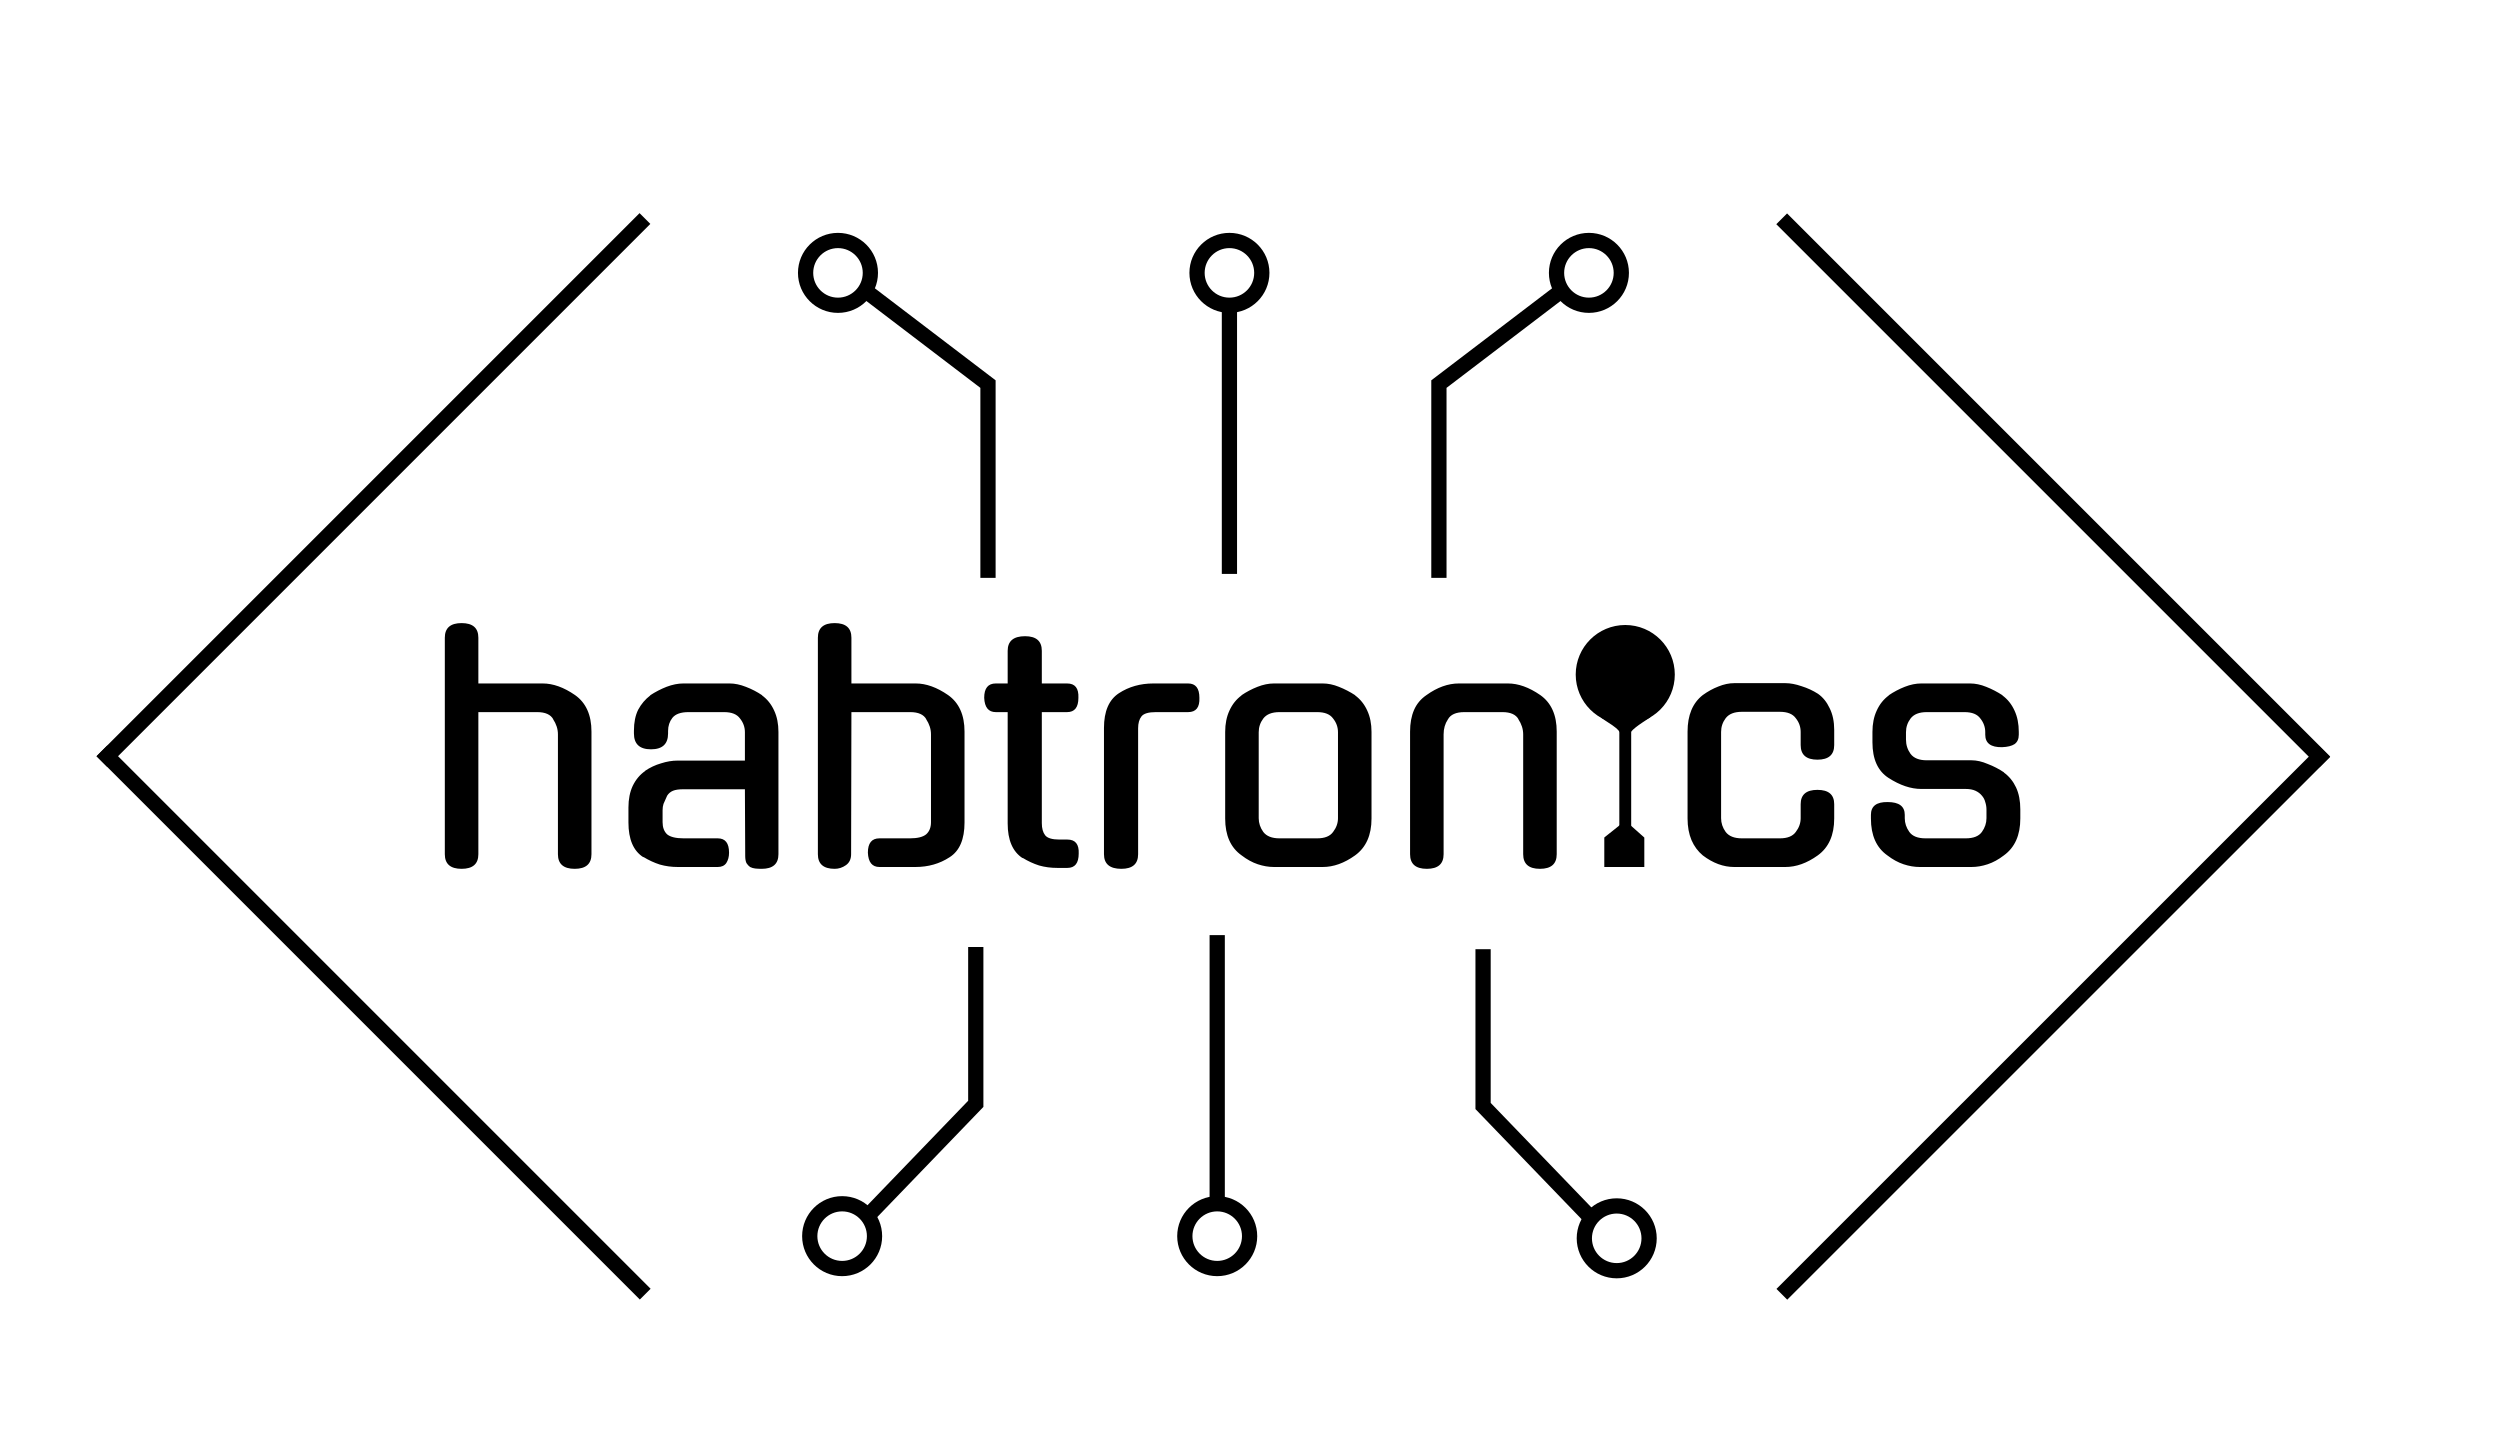<svg width="656" height="380" viewBox="0 0 656 380" fill="none" xmlns="http://www.w3.org/2000/svg">
<path d="M125.521 224.14C125.521 226.7 124.054 227.98 121.121 227.98C118.187 227.98 116.721 226.7 116.721 224.14V167.34C116.721 164.78 118.187 163.5 121.121 163.5C124.054 163.5 125.521 164.78 125.521 167.34V179.34H142.401C145.121 179.34 147.947 180.353 150.881 182.38C153.761 184.407 155.201 187.607 155.201 191.98V224.14C155.201 226.7 153.734 227.98 150.801 227.98C147.867 227.98 146.401 226.7 146.401 224.14V192.7C146.401 191.313 145.974 189.98 145.121 188.7L145.201 188.78C144.507 187.5 143.094 186.86 140.961 186.86H125.521V224.14ZM177.863 227.5C176.21 227.5 174.637 227.287 173.143 226.86C171.65 226.38 170.21 225.713 168.823 224.86V224.94C166.21 223.287 164.903 220.247 164.903 215.82V211.9C164.903 209.713 165.277 207.82 166.023 206.22C166.823 204.567 167.917 203.26 169.303 202.3H169.223C170.557 201.393 171.97 200.727 173.463 200.3C174.957 199.82 176.397 199.58 177.783 199.58H195.463V192.14C195.463 190.807 195.037 189.607 194.183 188.54C193.383 187.42 191.997 186.86 190.023 186.86H180.663C178.637 186.86 177.223 187.367 176.423 188.38C175.677 189.34 175.303 190.487 175.303 191.82V192.46C175.303 195.233 173.81 196.62 170.823 196.62C167.837 196.62 166.343 195.233 166.343 192.46V191.74C166.343 189.553 166.717 187.713 167.463 186.22C168.263 184.727 169.33 183.473 170.663 182.46H170.583C171.97 181.553 173.41 180.807 174.903 180.22C176.45 179.633 177.917 179.34 179.303 179.34H191.463C192.797 179.34 194.21 179.633 195.703 180.22C197.25 180.807 198.69 181.553 200.023 182.46H199.943C201.33 183.473 202.397 184.807 203.143 186.46C203.89 188.06 204.263 189.927 204.263 192.06V224.14C204.263 226.7 202.797 227.98 199.863 227.98C199.277 227.98 198.717 227.953 198.183 227.9C197.703 227.847 197.25 227.713 196.823 227.5C196.45 227.233 196.13 226.887 195.863 226.46C195.65 225.98 195.543 225.367 195.543 224.62L195.463 207.1H179.303C178.13 207.1 177.223 207.233 176.583 207.5C175.943 207.767 175.437 208.193 175.063 208.78C174.637 209.687 174.317 210.407 174.103 210.94C173.943 211.42 173.863 211.98 173.863 212.62V215.74C173.863 217.127 174.263 218.193 175.063 218.94C175.917 219.633 177.357 219.98 179.383 219.98H188.343C190.317 219.98 191.303 221.233 191.303 223.74C191.303 224.807 191.063 225.713 190.583 226.46C190.103 227.153 189.357 227.5 188.343 227.5H177.863ZM223.331 224.14C223.331 225.42 222.878 226.38 221.971 227.02C221.065 227.66 220.078 227.98 219.011 227.98C216.078 227.98 214.611 226.7 214.611 224.14V167.34C214.611 164.78 216.078 163.5 219.011 163.5C221.945 163.5 223.411 164.78 223.411 167.34V179.34H240.291C243.011 179.34 245.838 180.353 248.771 182.38C251.651 184.407 253.091 187.607 253.091 191.98V215.82C253.091 220.247 251.785 223.287 249.171 224.94C246.558 226.647 243.571 227.5 240.211 227.5H230.771C228.851 227.5 227.838 226.247 227.731 223.74C227.731 221.233 228.745 219.98 230.771 219.98H238.771C240.745 219.98 242.158 219.633 243.011 218.94C243.865 218.193 244.291 217.127 244.291 215.74V192.7C244.291 191.313 243.865 189.98 243.011 188.7L243.091 188.78C242.398 187.5 240.985 186.86 238.851 186.86H223.411L223.331 224.14ZM273.373 186.86V215.98C273.373 217.367 273.666 218.433 274.253 219.18C274.839 219.927 276.093 220.3 278.013 220.3H280.093C282.173 220.3 283.159 221.527 283.053 223.98C283.053 226.487 282.066 227.74 280.093 227.74H277.453C275.746 227.74 274.146 227.527 272.653 227.1C271.159 226.62 269.719 225.953 268.333 225.1V225.18C265.719 223.473 264.413 220.433 264.413 216.06V186.86H261.293C259.373 186.86 258.359 185.607 258.253 183.1C258.253 180.593 259.266 179.34 261.293 179.34H264.413V170.78C264.413 168.22 265.933 166.94 268.973 166.94C271.906 166.94 273.373 168.22 273.373 170.78V179.34H280.013C282.093 179.34 283.079 180.593 282.973 183.1C282.973 185.607 281.986 186.86 280.013 186.86H273.373ZM298.642 224.14C298.642 226.7 297.175 227.98 294.242 227.98C291.202 227.98 289.682 226.7 289.682 224.14V191.02C289.682 186.647 290.989 183.607 293.602 181.9C296.215 180.193 299.229 179.34 302.642 179.34H311.762C313.735 179.34 314.722 180.593 314.722 183.1C314.829 185.607 313.842 186.86 311.762 186.86H303.282C301.362 186.86 300.109 187.233 299.522 187.98C298.935 188.727 298.642 189.767 298.642 191.1V224.14ZM347.086 179.34C348.473 179.34 349.886 179.633 351.326 180.22C352.82 180.807 354.26 181.553 355.646 182.46H355.566C356.953 183.473 358.02 184.807 358.766 186.46C359.513 188.06 359.886 189.927 359.886 192.06V214.78C359.886 219.153 358.446 222.38 355.566 224.46C352.74 226.487 349.913 227.5 347.086 227.5H334.286C332.9 227.5 331.486 227.26 330.046 226.78C328.606 226.3 327.193 225.527 325.806 224.46C322.926 222.433 321.486 219.207 321.486 214.78V192.06C321.486 189.927 321.86 188.06 322.606 186.46C323.353 184.807 324.42 183.473 325.806 182.46H325.726C327.06 181.553 328.473 180.807 329.966 180.22C331.46 179.633 332.9 179.34 334.286 179.34H347.086ZM345.646 219.98C347.62 219.98 349.006 219.42 349.806 218.3C350.66 217.18 351.086 215.98 351.086 214.7V192.14C351.086 190.807 350.66 189.607 349.806 188.54C349.006 187.42 347.62 186.86 345.646 186.86H335.726C333.753 186.86 332.34 187.42 331.486 188.54C330.686 189.607 330.286 190.807 330.286 192.14V214.7C330.286 215.98 330.686 217.18 331.486 218.3C332.34 219.42 333.753 219.98 335.726 219.98H345.646ZM378.802 224.14C378.802 226.7 377.335 227.98 374.402 227.98C371.469 227.98 370.002 226.7 370.002 224.14V191.98C370.002 189.793 370.349 187.9 371.042 186.3C371.735 184.7 372.829 183.393 374.322 182.38C377.149 180.353 379.975 179.34 382.802 179.34H395.682C398.402 179.34 401.229 180.353 404.162 182.38C407.042 184.407 408.482 187.607 408.482 191.98V224.14C408.482 226.7 407.015 227.98 404.082 227.98C401.149 227.98 399.682 226.7 399.682 224.14V192.7C399.682 191.313 399.255 189.98 398.402 188.7L398.482 188.78C397.789 187.5 396.375 186.86 394.242 186.86H384.242C382.055 186.86 380.615 187.5 379.922 188.78C379.175 189.9 378.802 191.207 378.802 192.7V224.14ZM481.295 214.78C481.295 219.153 479.855 222.38 476.975 224.46C474.148 226.487 471.321 227.5 468.495 227.5H455.055C452.228 227.5 449.481 226.487 446.815 224.46C445.535 223.393 444.548 222.06 443.855 220.46C443.161 218.807 442.815 216.913 442.815 214.78V191.98C442.815 187.66 444.148 184.46 446.815 182.38C448.148 181.42 449.508 180.673 450.895 180.14C452.335 179.553 453.721 179.26 455.055 179.26H468.495C469.775 179.26 471.188 179.527 472.735 180.06C474.281 180.54 475.721 181.207 477.055 182.06C478.335 182.967 479.348 184.22 480.095 185.82C480.895 187.42 481.295 189.313 481.295 191.5V195.5C481.295 198.06 479.828 199.34 476.895 199.34C473.961 199.34 472.495 198.06 472.495 195.5V192.06C472.495 190.727 472.068 189.527 471.215 188.46C470.415 187.34 469.028 186.78 467.055 186.78H457.055C455.081 186.78 453.668 187.34 452.815 188.46C452.015 189.527 451.615 190.727 451.615 192.06V214.7C451.615 215.98 452.015 217.18 452.815 218.3C453.668 219.42 455.081 219.98 457.055 219.98H467.055C469.028 219.98 470.415 219.42 471.215 218.3C472.068 217.18 472.495 215.98 472.495 214.7V211.02C472.495 208.513 473.961 207.26 476.895 207.26C479.828 207.26 481.295 208.513 481.295 211.02V214.78ZM517.33 199.5C518.664 199.5 520.077 199.82 521.57 200.46C523.117 201.047 524.557 201.793 525.89 202.7H525.81C527.197 203.713 528.264 205.02 529.01 206.62C529.757 208.22 530.13 210.14 530.13 212.38V214.78C530.13 219.153 528.69 222.38 525.81 224.46C524.424 225.527 523.01 226.3 521.57 226.78C520.13 227.26 518.717 227.5 517.33 227.5H503.73C502.344 227.5 500.93 227.26 499.49 226.78C498.05 226.3 496.637 225.527 495.25 224.46C492.37 222.433 490.93 219.207 490.93 214.78V213.82C490.93 211.527 492.397 210.407 495.33 210.46C498.317 210.46 499.81 211.58 499.81 213.82V214.7C499.81 215.98 500.21 217.18 501.01 218.3C501.81 219.42 503.224 219.98 505.25 219.98H515.81C517.837 219.98 519.25 219.42 520.05 218.3C520.85 217.18 521.25 215.98 521.25 214.7V212.46C521.25 211.767 521.144 211.1 520.93 210.46C520.77 209.82 520.477 209.26 520.05 208.78C519.624 208.247 519.064 207.82 518.37 207.5C517.677 207.18 516.824 207.02 515.81 207.02H504.13C501.41 207.02 498.557 206.06 495.57 204.14C492.744 202.327 491.33 199.207 491.33 194.78V192.06C491.33 189.927 491.704 188.06 492.45 186.46C493.197 184.807 494.264 183.473 495.65 182.46H495.57C496.904 181.553 498.317 180.807 499.81 180.22C501.304 179.633 502.744 179.34 504.13 179.34H516.93C518.317 179.34 519.73 179.633 521.17 180.22C522.664 180.807 524.104 181.553 525.49 182.46H525.41C526.797 183.473 527.864 184.807 528.61 186.46C529.357 188.06 529.73 189.927 529.73 192.06V192.78C529.73 193.9 529.357 194.727 528.61 195.26C527.864 195.74 526.77 196.007 525.33 196.06C522.397 196.113 520.93 195.02 520.93 192.78V192.14C520.93 190.807 520.504 189.607 519.65 188.54C518.85 187.42 517.464 186.86 515.49 186.86H505.57C503.597 186.86 502.184 187.42 501.33 188.54C500.53 189.607 500.13 190.807 500.13 192.14V194.06C500.13 195.447 500.53 196.7 501.33 197.82C502.184 198.94 503.597 199.5 505.57 199.5H517.33Z" fill="black"/>
<path d="M377.57 151.625V100.785L410.42 75.757" stroke="black" stroke-width="4"/>
<circle cx="416.933" cy="71.603" r="8.499" stroke="black" stroke-width="4"/>
<circle cx="322.601" cy="71.603" r="8.499" stroke="black" stroke-width="4"/>
<path d="M259.249 151.625V100.785L226.399 75.757" stroke="black" stroke-width="4"/>
<circle cx="10.499" cy="10.499" r="8.499" transform="matrix(-1 0 0 1 230.385 61.105)" stroke="black" stroke-width="4"/>
<path d="M322.601 150.595V78.241" stroke="black" stroke-width="4"/>
<circle cx="10.499" cy="10.499" r="8.499" transform="matrix(1 0 0 -1 308.897 334.865)" stroke="black" stroke-width="4"/>
<path d="M319.395 245.375V317.729" stroke="black" stroke-width="4"/>
<path d="M389.159 249.069V290.216L417.481 319.606" stroke="black" stroke-width="4"/>
<circle cx="424.226" cy="324.935" r="8.499" stroke="black" stroke-width="4"/>
<path d="M256.044 248.5V289.647L227.722 319.037" stroke="black" stroke-width="4"/>
<circle cx="10.499" cy="10.499" r="8.499" transform="matrix(-1 0 0 1 231.476 313.868)" stroke="black" stroke-width="4"/>
<path d="M467.513 57.416L610.026 199.929" stroke="black" stroke-width="4"/>
<path d="M467.556 339.627L609.982 197.224" stroke="black" stroke-width="4"/>
<path d="M169.232 57.341L26.736 199.837" stroke="black" stroke-width="4"/>
<path d="M169.305 339.586L26.749 197.03" stroke="black" stroke-width="4"/>
<path d="M425.968 193C425.468 190.5 421.468 189 419.968 187.5C423.801 187 435.468 186 432.468 188C430.138 189.553 427.135 191.333 426.968 193C426.801 193.833 426.368 195 425.968 193Z" fill="black" stroke="black"/>
<path d="M430.968 227H421.468V220L426.468 216L430.968 220V227Z" fill="black"/>
<path d="M421.468 227H430.968V220L426.468 216L421.468 220V227.5" stroke="black"/>
<rect x="425.412" y="185.5" width="2.111" height="32" fill="black" stroke="black"/>
<circle cx="426.468" cy="177" r="12.5" fill="black" stroke="black"/>
</svg>
